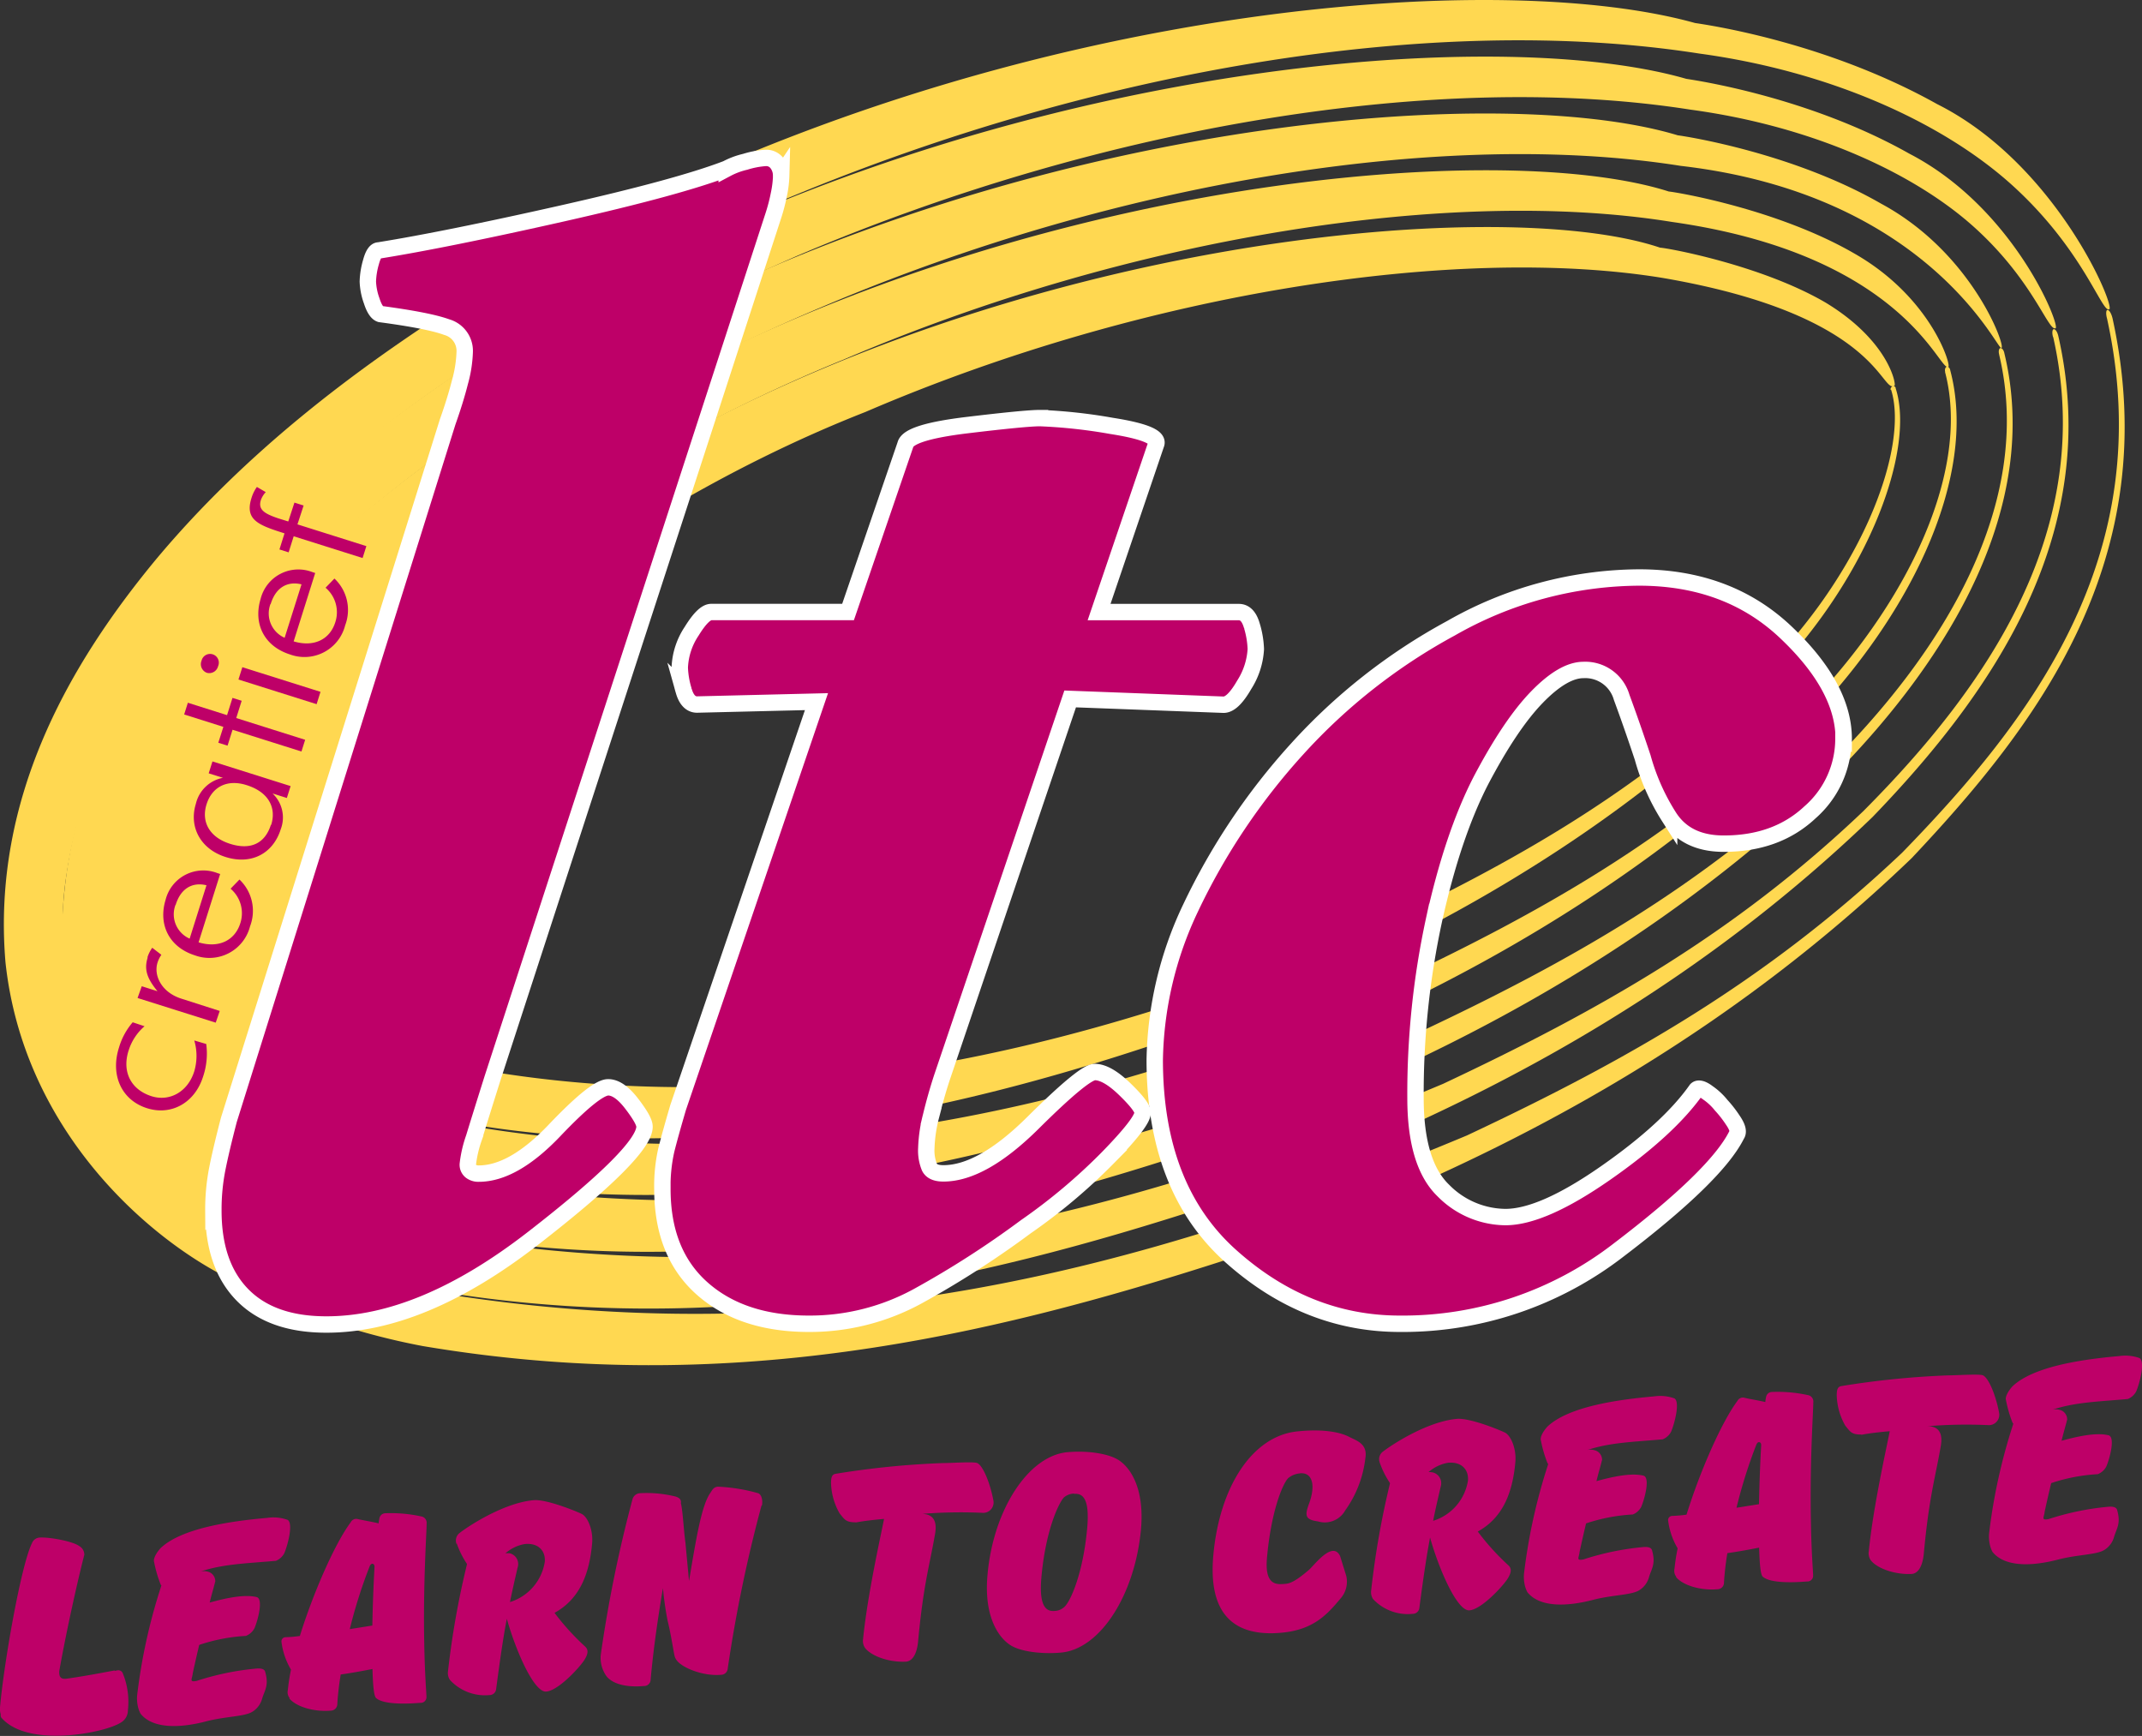 <?xml version="1.0" encoding="UTF-8"?>
<svg xmlns="http://www.w3.org/2000/svg" viewBox="0 0 347.53 281.63">
  <rect x="0" y="0" width="347.53" height="281.63" fill="#333333" stroke="none"/>
  <defs>
    <style>.cls-1{fill:#ffd851;}.cls-2{fill:#be0068;}.cls-3{fill:none;stroke:#fff;stroke-width:2.66px;}</style>
  </defs>
  <title>LTC-logo_2</title>
  <g id="Laag_2" data-name="Laag 2">
    <g id="Laag_1-2" data-name="Laag 1">
      <path class="cls-1" d="M306.82,63.22c3,9.5-5,31.26-23.43,48.22-17.86,17.07-37.84,28.53-60.89,39.32-47.57,20.47-96.89,31-144.37,22.84-3.22-.2-35.21-8.26-30.73-27.17,2.93-25.25,48.3-62.07,93-79.59,45.66-19.65,96.49-27.11,129.3-21.76,35.12,6,35.45,18.83,37.66,17.5.36.08-.68-7.13-11.15-13.48-10.36-6.06-25.53-8.85-26.87-8.92-26-8.78-109.1-1.81-173.88,39.38-31.41,18.77-60.47,49.57-58,72.6,2.63,22.09,30.22,28.64,38.91,30.23,37.74,6.37,76.33-1.37,111.51-13.16,35.19-12.29,69.67-30.2,96.89-56.78,18-17.14,26.09-39.25,22.8-49.43a.36.36,0,0,0-.45-.36.52.52,0,0,0-.38.58Z"></path>
      <path class="cls-1" d="M315.58,60.37c4.38,16.75-6.94,39.77-25.88,57.79s-39.54,29.8-63.33,41c-49.19,21-99.06,32.17-150.24,23.48a76.45,76.45,0,0,1-20.6-7.35c-9.92-5.29-19.51-15-17.28-30,5.17-32.64,52.58-68.16,98.54-86.92C183.85,38.19,235.9,30.3,271.23,36c37.65,5.33,43.41,24.37,44.85,23.51.64.17-2.56-11.21-15.32-18.44-12.34-7.11-28.54-9.86-30-10C242.37,22,157.5,29.26,90.5,71.79c-32.15,19.95-64.2,50.4-62.12,81.34,5.23,31,37.4,36.06,46.1,38.24,40.59,6.85,80-1.33,116.3-13.39,36.23-12.68,71.6-30.86,100.4-58.86,18.51-18.19,29.85-41.54,25.25-59-.06-.41-.31-.66-.54-.63s-.4.39-.3.82Z"></path>
      <path class="cls-1" d="M324.35,57.52c5.71,24-8.85,48.29-28.35,67.36-20,19-41.23,31.08-65.76,42.6C179.43,189,129,200.82,74.14,191.6a85.1,85.1,0,0,1-23-8.22C40,177.84,26,164,29.1,144.16c7.41-40,56.85-74.24,104-94.25,48.47-20.71,101.74-29,139.59-23,40.18,4.64,51.37,29.92,52,29.52.92.26-4.45-15.29-19.49-23.39C291,24.86,273.72,22.14,272.2,21.95c-30.8-9.34-117.48-1.78-186.69,42.1-32.89,21.12-67.94,51.24-66.29,90.08C21.3,173,35,185.65,45.95,191.21a94.84,94.84,0,0,0,26.56,9.18c43.43,7.33,83.61-1.3,121.08-13.62,37.28-13.07,73.52-31.52,103.92-60.93,19-19.25,33.61-43.82,27.7-68.48-.1-.55-.39-.91-.63-.89s-.38.48-.22,1.05Z"></path>
      <path class="cls-1" d="M333.12,54.67c7.05,31.24-10.76,56.8-30.81,76.93-21,20-42.92,32.35-68.19,44.24-52.45,22.08-103.41,34.5-162,24.75a93.81,93.81,0,0,1-25.31-9.09C34.37,185.72,16.07,167.71,20,143,29.59,95.6,81.07,62.7,129.48,41.44c49.87-21.25,104.36-30,144.74-23.66,20.2,2.73,36.52,10.49,46,19s12,16.71,13.22,16.49c1.21.35-6.33-19.37-23.66-28.34-16.29-9.2-34.58-11.89-36.19-12.14C240.43,3.22,151.93,11.07,80.51,56.3,46.88,78.6,8.83,108.37,10.05,155.12c2.5,23,19.36,38.08,31.46,44.16a103.57,103.57,0,0,0,29,10.11c46.28,7.81,87.25-1.26,125.87-13.84,38.32-13.45,75.45-32.19,107.43-63,19.59-20.3,37.38-46.11,30.15-78-.15-.69-.47-1.15-.72-1.15s-.35.56-.14,1.29Z"></path>
      <path class="cls-1" d="M341.89,51.83c8.39,38.49-12.67,65.32-33.27,86.5C286.52,159.25,264,172,238,184.21c-54.08,22.62-105.59,35.66-167.86,25.38-3.07-.88-13.07-2.27-27.66-10-13.74-6-36.4-28.18-31.68-57.74C15,114.06,34,93.09,54.45,75.46c21-17.53,45.68-31.65,71.38-42.48,51.28-21.78,107-31,149.88-24.29,21.37,2.9,39.73,11.3,50.92,21.5s14.31,20.29,15.51,20c1.49.44-8.21-23.45-27.83-33.29C296.05,6.69,276.72,4,275,3.73,239.46-6.18,149.15,2,75.51,48.56c-18.33,11.58-35.8,25-50.13,42.11C11.5,107.43-1.38,129.32.89,156.12c2.91,27.11,22.91,44.64,36.18,51.25a112.26,112.26,0,0,0,31.49,11c49.12,8.29,90.89-1.22,130.65-14.07,39.37-13.84,77.38-32.85,110.95-65.08,20.13-21.36,41.14-48.39,32.6-87.53-.19-.83-.55-1.4-.81-1.41s-.32.64-.06,1.52Z"></path>
      <path class="cls-2" d="M126.75,28.38a17,17,0,0,1-.38,3.16,28.85,28.85,0,0,1-.89,3.42l-45.58,140q-2,6.34-3,9.62a19.44,19.44,0,0,0-1,4.3,1.33,1.33,0,0,0,.51,1.14,2,2,0,0,0,1.27.38q5.61,0,12.28-7t8.71-7c1.2,0,2.48.9,3.84,2.68s2.06,3,2.06,3.7q0,4.08-18.06,18.1t-33.57,14q-8.91,0-13.62-4.82t-4.7-13.69a34.06,34.06,0,0,1,.63-6.72q.63-3.17,1.89-8L72.63,68.45q1.26-3.55,2-6.47A20.59,20.59,0,0,0,75.4,57a4,4,0,0,0-2.92-3.93Q69.57,52,61.71,50.95c-.51-.16-1-.87-1.4-2.13a10.26,10.26,0,0,1-.63-3.15,12.66,12.66,0,0,1,.51-3.15c.34-1.26.76-1.89,1.27-1.89q10.89-1.75,29.75-6t26.69-7.26a12.26,12.26,0,0,1,3-1.12,14.35,14.35,0,0,1,3.3-.63,2.19,2.19,0,0,1,1.89.89,3.21,3.21,0,0,1,.64,1.9Z"></path>
      <path class="cls-3" d="M126.75,28.38a17,17,0,0,1-.38,3.16,28.85,28.85,0,0,1-.89,3.42l-45.58,140q-2,6.34-3,9.62a19.44,19.44,0,0,0-1,4.3,1.33,1.33,0,0,0,.51,1.14,2,2,0,0,0,1.27.38q5.61,0,12.28-7t8.71-7c1.2,0,2.48.9,3.84,2.68s2.06,3,2.06,3.7q0,4.08-18.06,18.1t-33.57,14q-8.91,0-13.62-4.82t-4.7-13.69a34.06,34.06,0,0,1,.63-6.72q.63-3.17,1.89-8L72.63,68.45q1.26-3.55,2-6.47A20.59,20.59,0,0,0,75.4,57a4,4,0,0,0-2.92-3.93Q69.57,52,61.71,50.95c-.51-.16-1-.87-1.4-2.13a10.26,10.26,0,0,1-.63-3.15,12.66,12.66,0,0,1,.51-3.15c.34-1.26.76-1.89,1.27-1.89q10.89-1.75,29.75-6t26.69-7.26a12.26,12.26,0,0,1,3-1.12,14.35,14.35,0,0,1,3.3-.63,2.19,2.19,0,0,1,1.89.89,3.21,3.21,0,0,1,.64,1.9Z"></path>
      <path class="cls-2" d="M203.75,105.31a12,12,0,0,1-1.87,5.77c-1.25,2.17-2.36,3.25-3.36,3.25l-24.89-.94-20.81,61.44q-1,3.06-1.77,6.25a23.53,23.53,0,0,0-.76,5.22,7.08,7.08,0,0,0,.51,3.06c.34.68,1.09,1,2.27,1q6.27,0,14.55-8.22t10-8.22q2,0,4.88,2.79c1.92,1.86,2.89,3.13,2.89,3.8q0,1.53-5.69,7.36a93.81,93.81,0,0,1-13.28,11.16,153.6,153.6,0,0,1-17.58,11.29,36.5,36.5,0,0,1-17.59,4.44q-10.88,0-17.33-5.72t-6.45-16.14a26.53,26.53,0,0,1,.64-6.35q.64-2.54,1.91-6.87l22.45-65.85-19.38.47c-1,0-1.74-.75-2.16-2.25a14.22,14.22,0,0,1-.64-3.75,11.37,11.37,0,0,1,1.92-5.88c1.28-2.08,2.34-3.13,3.19-3.13h22.19l9.32-27.18q.51-2,10-3.14t11.83-1.14a85.11,85.11,0,0,1,11.58,1.26q8,1.25,7.25,3L178.32,99.3H201c1,0,1.7.76,2.12,2.25a14.78,14.78,0,0,1,.63,3.75Z"></path>
      <path class="cls-3" d="M203.75,105.31a12,12,0,0,1-1.87,5.77c-1.25,2.17-2.36,3.25-3.36,3.25l-24.89-.94-20.81,61.44q-1,3.06-1.77,6.25a23.53,23.53,0,0,0-.76,5.22,7.08,7.08,0,0,0,.51,3.06c.34.68,1.09,1,2.27,1q6.27,0,14.55-8.22t10-8.22q2,0,4.88,2.79c1.92,1.86,2.89,3.13,2.89,3.8q0,1.53-5.69,7.36a93.81,93.81,0,0,1-13.28,11.16,153.6,153.6,0,0,1-17.58,11.29,36.5,36.5,0,0,1-17.59,4.44q-10.88,0-17.33-5.72t-6.45-16.14a26.53,26.53,0,0,1,.64-6.35q.64-2.54,1.91-6.87l22.45-65.85-19.38.47c-1,0-1.74-.75-2.16-2.25a14.22,14.22,0,0,1-.64-3.75,11.37,11.37,0,0,1,1.92-5.88c1.28-2.08,2.34-3.13,3.19-3.13h22.19l9.32-27.18q.51-2,10-3.14t11.83-1.14a85.11,85.11,0,0,1,11.58,1.26q8,1.25,7.25,3L178.32,99.3H201c1,0,1.7.76,2.12,2.25a14.78,14.78,0,0,1,.63,3.75Z"></path>
      <path class="cls-2" d="M299.09,119.84a15.85,15.85,0,0,1-5.43,11.95q-5.43,5.09-14,5.08-6.07,0-8.85-4.32a35.46,35.46,0,0,1-4.29-9.65q-1.77-5.32-3.41-9.76a6.14,6.14,0,0,0-6.19-4.45q-3.29,0-7.59,4.44t-9.09,13.56q-4.55,8.87-7.58,22.57a133.23,133.23,0,0,0-3,28.89q0,10.65,4.52,15a14.29,14.29,0,0,0,10.07,4.3q6,0,16.24-7.14t14.73-13.52c.33-.34,1-.17,1.89.51a10,10,0,0,1,2.14,2,18.18,18.18,0,0,1,1.88,2.41c.76,1.1,1,1.91.63,2.41q-3.29,6.6-19.1,18.64a57.25,57.25,0,0,1-35.54,12q-15.18,0-27.46-11T187.35,172a59.42,59.42,0,0,1,5.82-24.7,105.54,105.54,0,0,1,17.23-25.73,94.13,94.13,0,0,1,25-19.64,62.14,62.14,0,0,1,30.53-8.24q14.44,0,23.82,8.89t9.38,17.28Z"></path>
      <path class="cls-3" d="M299.09,119.84a15.85,15.85,0,0,1-5.43,11.95q-5.43,5.09-14,5.08-6.07,0-8.85-4.32a35.46,35.46,0,0,1-4.29-9.65q-1.77-5.32-3.41-9.76a6.14,6.14,0,0,0-6.19-4.45q-3.29,0-7.59,4.44t-9.09,13.56q-4.55,8.87-7.58,22.57a133.23,133.23,0,0,0-3,28.89q0,10.65,4.52,15a14.29,14.29,0,0,0,10.07,4.3q6,0,16.24-7.14t14.73-13.52c.33-.34,1-.17,1.89.51a10,10,0,0,1,2.14,2,18.18,18.18,0,0,1,1.88,2.41c.76,1.1,1,1.91.63,2.41q-3.29,6.6-19.1,18.64a57.25,57.25,0,0,1-35.54,12q-15.18,0-27.46-11T187.35,172a59.42,59.42,0,0,1,5.82-24.7,105.54,105.54,0,0,1,17.23-25.73,94.13,94.13,0,0,1,25-19.64,62.14,62.14,0,0,1,30.53-8.24q14.44,0,23.82,8.89t9.38,17.28Z"></path>
      <path class="cls-2" d="M20.86,170.44c-1.11,3.51.44,6.37,3.75,7.41,2.87.9,5.85-.67,6.91-4.05a8.86,8.86,0,0,0,0-5l1.94.57a11.67,11.67,0,0,1-.51,5.29c-1.35,4.28-5.17,6.37-9.09,5.13-4.1-1.29-6-5.32-4.55-9.86a11,11,0,0,1,2.22-4.08l1.92.64a8.58,8.58,0,0,0-2.6,4Z"></path>
      <path class="cls-2" d="M23.92,155.32a5.61,5.61,0,0,1,.78-1.56l1.48,1.14a4.79,4.79,0,0,0-.62,1.26c-.68,2.16.72,4.86,3.85,5.85l6.24,2L35,165.91l-12.68-4L23,160l2.55.81c-1.67-2.05-2.21-3.5-1.59-5.46Z"></path>
      <path class="cls-2" d="M32.22,152.88c3.33,1,5.9-.34,6.77-3.1a5.22,5.22,0,0,0-1.58-5.6l1.44-1.49a7,7,0,0,1,1.72,7.59A6.81,6.81,0,0,1,31.65,155c-4.22-1.33-6-5-4.79-9a6.31,6.31,0,0,1,8.42-4.35l.44.14-3.5,11.08Zm-3.75-6.07a4.31,4.31,0,0,0,2.3,5.47l2.73-8.66c-2.39-.58-4.22.62-5,3.19Z"></path>
      <path class="cls-2" d="M44.22,128.73a5.34,5.34,0,0,1,1.33,5.8c-1.26,4-4.82,5.8-8.93,4.51s-6-4.91-4.84-8.64a5.58,5.58,0,0,1,4.39-4.21l-2.31-.73.61-1.93,12.68,4-.61,1.93-2.31-.73ZM44,133.82c.88-2.8-.44-5.34-4-6.45-3.16-1-5.6.29-6.49,3.12s.47,5.35,3.83,6.41,5.66-.09,6.61-3.08Z"></path>
      <polygon class="cls-2" points="36.92 120.97 35.42 120.5 36.24 117.92 29.88 115.91 30.48 114.01 36.84 116.02 37.72 113.22 39.21 113.69 38.33 116.49 49.51 120.02 48.91 121.92 37.73 118.39 36.92 120.97 36.92 120.97"></polygon>
      <path class="cls-2" d="M32.69,107.24a1.42,1.42,0,1,1,2.69.85,1.47,1.47,0,0,1-1.82,1.06,1.49,1.49,0,0,1-.88-1.91Zm6,3,.63-2,12.68,4-.63,2-12.68-4Z"></path>
      <path class="cls-2" d="M47.63,104.05c3.33,1,5.9-.33,6.77-3.1a5.21,5.21,0,0,0-1.58-5.6l1.44-1.49A7,7,0,0,1,56,101.45a6.81,6.81,0,0,1-8.93,4.73c-4.22-1.33-6-5-4.79-9a6.31,6.31,0,0,1,8.42-4.36l.44.14-3.49,11.08ZM43.88,98a4.31,4.31,0,0,0,2.3,5.47l2.74-8.67c-2.4-.58-4.22.62-5,3.19Z"></path>
      <path class="cls-2" d="M47.65,87l-.82,2.61-1.49-.47.82-2.61-.43-.14c-4-1.27-6-2.18-4.93-5.59A6.2,6.2,0,0,1,41.68,79l1.44.84a3.62,3.62,0,0,0-.79,1.27c-.49,1.55.52,2.22,2.87,3l1.57.49,1-3.06,1.49.47-1,3.06,11.18,3.53-.61,1.93L47.65,87Z"></path>
      <path class="cls-2" d="M18.62,271c-1.81.33-4.63.89-7.88,1.35h-.13c-.66.06-1-.26-1-1l0-.22c1.27-7.11,3.1-15.11,4-18.62,0-.09.06-.18.07-.27a1.61,1.61,0,0,0-.83-1.42c-1.06-.79-5-1.5-6.51-1.37a1.45,1.45,0,0,0-1.17.94C3.41,254,.66,269.62,0,277a2.93,2.93,0,0,0,.12,1.13.72.72,0,0,0,.12.56c2.37,2.7,7.09,3.16,11.33,2.79,3.54-.31,6.74-1.21,8-2a2.28,2.28,0,0,0,1.18-2,12.21,12.21,0,0,0-.86-6.09A.78.78,0,0,0,19,271c-.13,0-.27.07-.4.08Zm21.3-5.61a2.67,2.67,0,0,0,1.36-1.22c.54-1.24,1.5-4.77.36-5.07-2-.49-5,.17-7.62.89.27-1.13.58-2.17.84-3.17,0-.09.06-.18.07-.27a1.62,1.62,0,0,0-.83-1.43,2.39,2.39,0,0,0-1.55-.17c3.62-1.2,7.14-1.29,12.21-1.73A2.67,2.67,0,0,0,46.12,252c.54-1.24,1.5-4.8.56-5.42a6.83,6.83,0,0,0-3.31-.33c-6.6.58-13.86,1.78-17.2,4.8-.47.44-1.41,1.71-1.16,2.39a20.38,20.38,0,0,0,1.07,3.66l.12.12a.19.19,0,0,0-.06.14,92,92,0,0,0-3.89,17.68,5.82,5.82,0,0,0,.08,1.58,4.55,4.55,0,0,0,.48,1.41c2,2.47,6.39,2.35,10.69,1.22,3.11-.8,6.18-.76,7.42-1.53a3.6,3.6,0,0,0,1.62-2.17c.43-1.4,1.1-2.12.5-4.27-.12-.65-1-.62-1.47-.58a44,44,0,0,0-9.67,2c-1.28.24-.71-.29-.63-1.22.37-1.7.72-3.23,1.05-4.62a28.68,28.68,0,0,1,7.59-1.46Zm7,10.13c1.1,1.36,4,2.25,6.81,2a1.07,1.07,0,0,0,1-1.1,45.87,45.87,0,0,1,.55-4.76c1.8-.25,3.56-.58,5.15-.89.08,2.59.22,4.39.59,4.71,1.12,1,4.38,1,7.17.78a.93.93,0,0,0,1-1c0-.57-.28-3.72-.36-8.79-.19-9.77.4-18,.39-19.3a1.05,1.05,0,0,0-.9-1.16,22.84,22.84,0,0,0-5.77-.51,1,1,0,0,0-1,.88,4.09,4.09,0,0,0-.11.76c-1.23-.29-2.69-.52-3.45-.71a1,1,0,0,0-1.09.54c-2.6,3.49-6.08,11.46-8.25,18.44a20.22,20.22,0,0,1-2.32.2.68.68,0,0,0-.67.68,11.59,11.59,0,0,0,1.55,4.58,32.78,32.78,0,0,0-.51,3.31,1.53,1.53,0,0,0,.32,1.34Zm13.48-11.8-3.65.58A80.49,80.49,0,0,1,60,254.05c.15-.28.29-.38.46-.35s.33.19.3.59c-.17,3-.29,6.29-.35,9.47Zm13.7-13.33a14.73,14.73,0,0,0,1.66,3.33s0,0,0,.08a137,137,0,0,0-3.07,17.31,2,2,0,0,0,.31,1.43A7.71,7.71,0,0,0,79.41,275a1.08,1.08,0,0,0,1.09-1c.65-4.94,1.17-8.47,1.73-11.38,1.35,4.86,4.34,11.95,6.38,11.81,1.87-.12,5.17-3.62,6.12-5,.55-.84.88-1.66.24-2.27a40,40,0,0,1-5-5.5c4-2.2,5.65-6.17,6.1-11.28.19-2.13-.71-4.3-1.71-4.78s-5.73-2.4-7.78-2.22c-5,.44-11,4.48-12.13,5.42a1.53,1.53,0,0,0-.37,1.7Zm9.88,3.93A1.8,1.8,0,0,0,82.72,252,3,3,0,0,0,82,252a6.47,6.47,0,0,1,3.17-1.51c2.32-.2,3.36,1.25,3.22,2.89a8.16,8.16,0,0,1-5.65,6.53c.39-1.93.8-3.68,1.22-5.52Zm39.64-10.07c.15-.72,0-1.76-.61-2a28.28,28.28,0,0,0-6.54-1.06c-.7.06-.92.56-1.17.94-1.48,2-2.35,7.51-3.51,14.35l-.58-6.2c-.29-2.09-.42-5.11-.74-6.41.09-.58-.23-.86-.82-1.07a19.52,19.52,0,0,0-5.85-.55,1.34,1.34,0,0,0-1.17.94,213.81,213.81,0,0,0-5.16,25.28,5.09,5.09,0,0,0,1,3.56c1,1.14,3.05,1.76,6,1.5a1.05,1.05,0,0,0,1.09-1c.42-4.75,1.18-10.05,2-14.88a52.67,52.67,0,0,0,.75,5.26c.58,2.33.92,4.8,1.14,5.75a1.83,1.83,0,0,0,.33.68c.89,1.24,4.28,2.62,7.16,2.37a1.1,1.1,0,0,0,1.13-1,228.17,228.17,0,0,1,5.48-26.45ZM138.83,247c1.32-.25,2.9-.43,4.6-.58-.49,2.6-2.66,12.12-3.4,19.49a2,2,0,0,0,.31,1.43c.93,1.24,3.69,2.36,6.61,2.24,1.09-.05,1.8-1.26,2-3.21.86-9.32,1.86-12.32,2.74-17.41.17-.94.5-3.21-1.92-3.35l-.22,0a77.38,77.38,0,0,1,10-.17,1.69,1.69,0,0,0,1.61-2.08c-.53-2.81-1.68-5.57-2.6-6-.54-.26-4.16,0-5.59,0a139.38,139.38,0,0,0-17.45,1.75c-.62.14-.67.72-.69,1.47a10.49,10.49,0,0,0,1.39,4.94c.82,1,1,1.45,2.61,1.45Zm34.38-11.41c-6.34.56-12.09,9.33-13,20-.62,7.1,2.09,10.3,3.77,11.34s5.07,1.45,8.14,1.18c6.34-.55,12-9.28,13-20,.62-7.06-2-10.26-3.73-11.3s-5.07-1.49-8.13-1.22Zm1.06,6.77c1.36-.12,2.54.7,2.13,5.45-.66,7.5-2.74,12-3.69,12.87a2.45,2.45,0,0,1-1.62.67c-1.36.12-2.54-.75-2.13-5.41.66-7.5,2.74-12,3.65-13a2.61,2.61,0,0,1,1.66-.63Zm36.67-3.34c2-.17,2.52,1.94,1.49,4.8-.74,2-.76,2.71,1.39,3a3.81,3.81,0,0,0,4.45-1.8,18.07,18.07,0,0,0,3.25-8.43c.42-2.37-1.44-2.87-2.6-3.47-1.91-1-5.09-1.27-8.6-.88-7.23.85-12.49,9.06-13.47,20.15-.87,9.89,3.75,13.14,11,12.5,5.24-.46,7.46-2.94,9.64-5.55a4.11,4.11,0,0,0,.93-3.69l-1-3.22c-1.25-2.53-4.17,1.51-5.1,2.3-1.55,1.32-2.74,2.13-3.66,2.21-1.35.12-3.51.48-3.1-4.18.66-7.5,2.52-12,3.43-12.94a3.35,3.35,0,0,1,1.89-.78Zm12.91-1.75a14.8,14.8,0,0,0,1.66,3.33s0,0,0,.09A136.64,136.64,0,0,0,222.47,258a2,2,0,0,0,.31,1.43,7.71,7.71,0,0,0,6.42,2.39,1.08,1.08,0,0,0,1.09-1c.65-4.94,1.18-8.47,1.73-11.38,1.35,4.86,4.34,11.95,6.38,11.81,1.87-.12,5.17-3.62,6.12-5,.55-.84.88-1.66.24-2.27a39.92,39.92,0,0,1-5-5.51c4-2.2,5.65-6.18,6.1-11.28.19-2.13-.71-4.29-1.7-4.78s-5.73-2.4-7.78-2.22c-5,.44-11,4.48-12.14,5.42a1.53,1.53,0,0,0-.37,1.7Zm9.89,3.93a1.8,1.8,0,0,0-1.23-2.31,3,3,0,0,0-.73-.07,6.46,6.46,0,0,1,3.17-1.51c2.32-.2,3.36,1.25,3.22,2.89a8.16,8.16,0,0,1-5.65,6.53c.38-1.93.8-3.68,1.22-5.52Zm31.17,4.5a2.66,2.66,0,0,0,1.37-1.23c.54-1.24,1.5-4.77.36-5.07-2-.49-5,.17-7.62.89.27-1.13.58-2.17.84-3.17,0-.09.06-.18.07-.27a1.62,1.62,0,0,0-.83-1.43,2.39,2.39,0,0,0-1.55-.18c3.62-1.2,7.14-1.29,12.21-1.73a2.66,2.66,0,0,0,1.36-1.22c.54-1.24,1.5-4.8.56-5.42a6.85,6.85,0,0,0-3.31-.33c-6.6.58-13.86,1.78-17.2,4.8-.47.44-1.41,1.71-1.16,2.39a20.38,20.38,0,0,0,1.07,3.66l.12.12a.19.19,0,0,0-.05.14,91.93,91.93,0,0,0-3.89,17.68,5.8,5.8,0,0,0,.08,1.58,4.58,4.58,0,0,0,.48,1.41c2,2.47,6.39,2.35,10.69,1.22,3.11-.8,6.18-.76,7.42-1.53a3.6,3.6,0,0,0,1.62-2.17c.43-1.4,1.1-2.12.5-4.27-.12-.65-1-.62-1.47-.58a44,44,0,0,0-9.67,2c-1.28.24-.71-.29-.63-1.22.37-1.7.72-3.23,1.05-4.62a28.68,28.68,0,0,1,7.58-1.45Zm7,10.13c1.1,1.36,4,2.25,6.8,2a1.07,1.07,0,0,0,1-1.1,45.72,45.72,0,0,1,.55-4.76c1.8-.25,3.56-.58,5.15-.89.08,2.6.22,4.39.59,4.71,1.12,1,4.38,1,7.17.78a.93.93,0,0,0,1-1c0-.57-.28-3.72-.36-8.78-.19-9.77.4-18,.39-19.3a1.05,1.05,0,0,0-.9-1.16,22.78,22.78,0,0,0-5.77-.51,1,1,0,0,0-1,.88,4.17,4.17,0,0,0-.11.76c-1.23-.29-2.69-.51-3.45-.71a1,1,0,0,0-1.09.54c-2.6,3.49-6.08,11.46-8.25,18.44a20.43,20.43,0,0,1-2.32.2.68.68,0,0,0-.67.68,11.59,11.59,0,0,0,1.55,4.58,32.93,32.93,0,0,0-.51,3.31,1.53,1.53,0,0,0,.32,1.34Zm13.48-11.8-3.65.58a80.5,80.5,0,0,1,3.24-10.29c.15-.28.29-.38.46-.35s.33.19.3.59c-.17,3-.29,6.29-.35,9.47ZM302,232.77c1.32-.25,2.9-.43,4.6-.58-.49,2.6-2.66,12.12-3.4,19.49a2,2,0,0,0,.31,1.43c.93,1.24,3.69,2.36,6.61,2.24,1.09-.05,1.8-1.26,2-3.21.86-9.32,1.86-12.32,2.74-17.41.17-.94.5-3.21-1.92-3.35l-.22,0a77.38,77.38,0,0,1,10-.17,1.69,1.69,0,0,0,1.61-2.08c-.53-2.81-1.68-5.57-2.6-6-.54-.26-4.16,0-5.59,0a139.63,139.63,0,0,0-17.45,1.75c-.62.14-.67.72-.69,1.47a10.49,10.49,0,0,0,1.39,4.94c.82,1,1,1.45,2.61,1.44Zm38.38,6.38a2.66,2.66,0,0,0,1.36-1.23c.54-1.24,1.5-4.77.36-5.07-2-.49-5,.17-7.62.89.27-1.13.58-2.17.84-3.17,0-.09.06-.18.07-.27a1.62,1.62,0,0,0-.83-1.43,2.39,2.39,0,0,0-1.55-.17c3.62-1.2,7.14-1.29,12.21-1.73a2.66,2.66,0,0,0,1.36-1.22c.54-1.23,1.5-4.79.56-5.42a6.84,6.84,0,0,0-3.31-.33c-6.6.58-13.86,1.78-17.2,4.8-.47.44-1.41,1.71-1.16,2.39a20.31,20.31,0,0,0,1.07,3.66l.12.12a.19.19,0,0,0-.05.14,91.92,91.92,0,0,0-3.89,17.68,5.8,5.8,0,0,0,.08,1.58,4.55,4.55,0,0,0,.48,1.41c2,2.47,6.39,2.35,10.69,1.22,3.11-.8,6.18-.76,7.42-1.53a3.59,3.59,0,0,0,1.62-2.17c.43-1.4,1.1-2.12.5-4.27-.12-.65-1-.62-1.47-.58a44,44,0,0,0-9.67,2c-1.28.24-.71-.29-.63-1.22.37-1.7.72-3.23,1.06-4.62a28.68,28.68,0,0,1,7.58-1.45Z"></path>
    </g>
  </g>
</svg>
